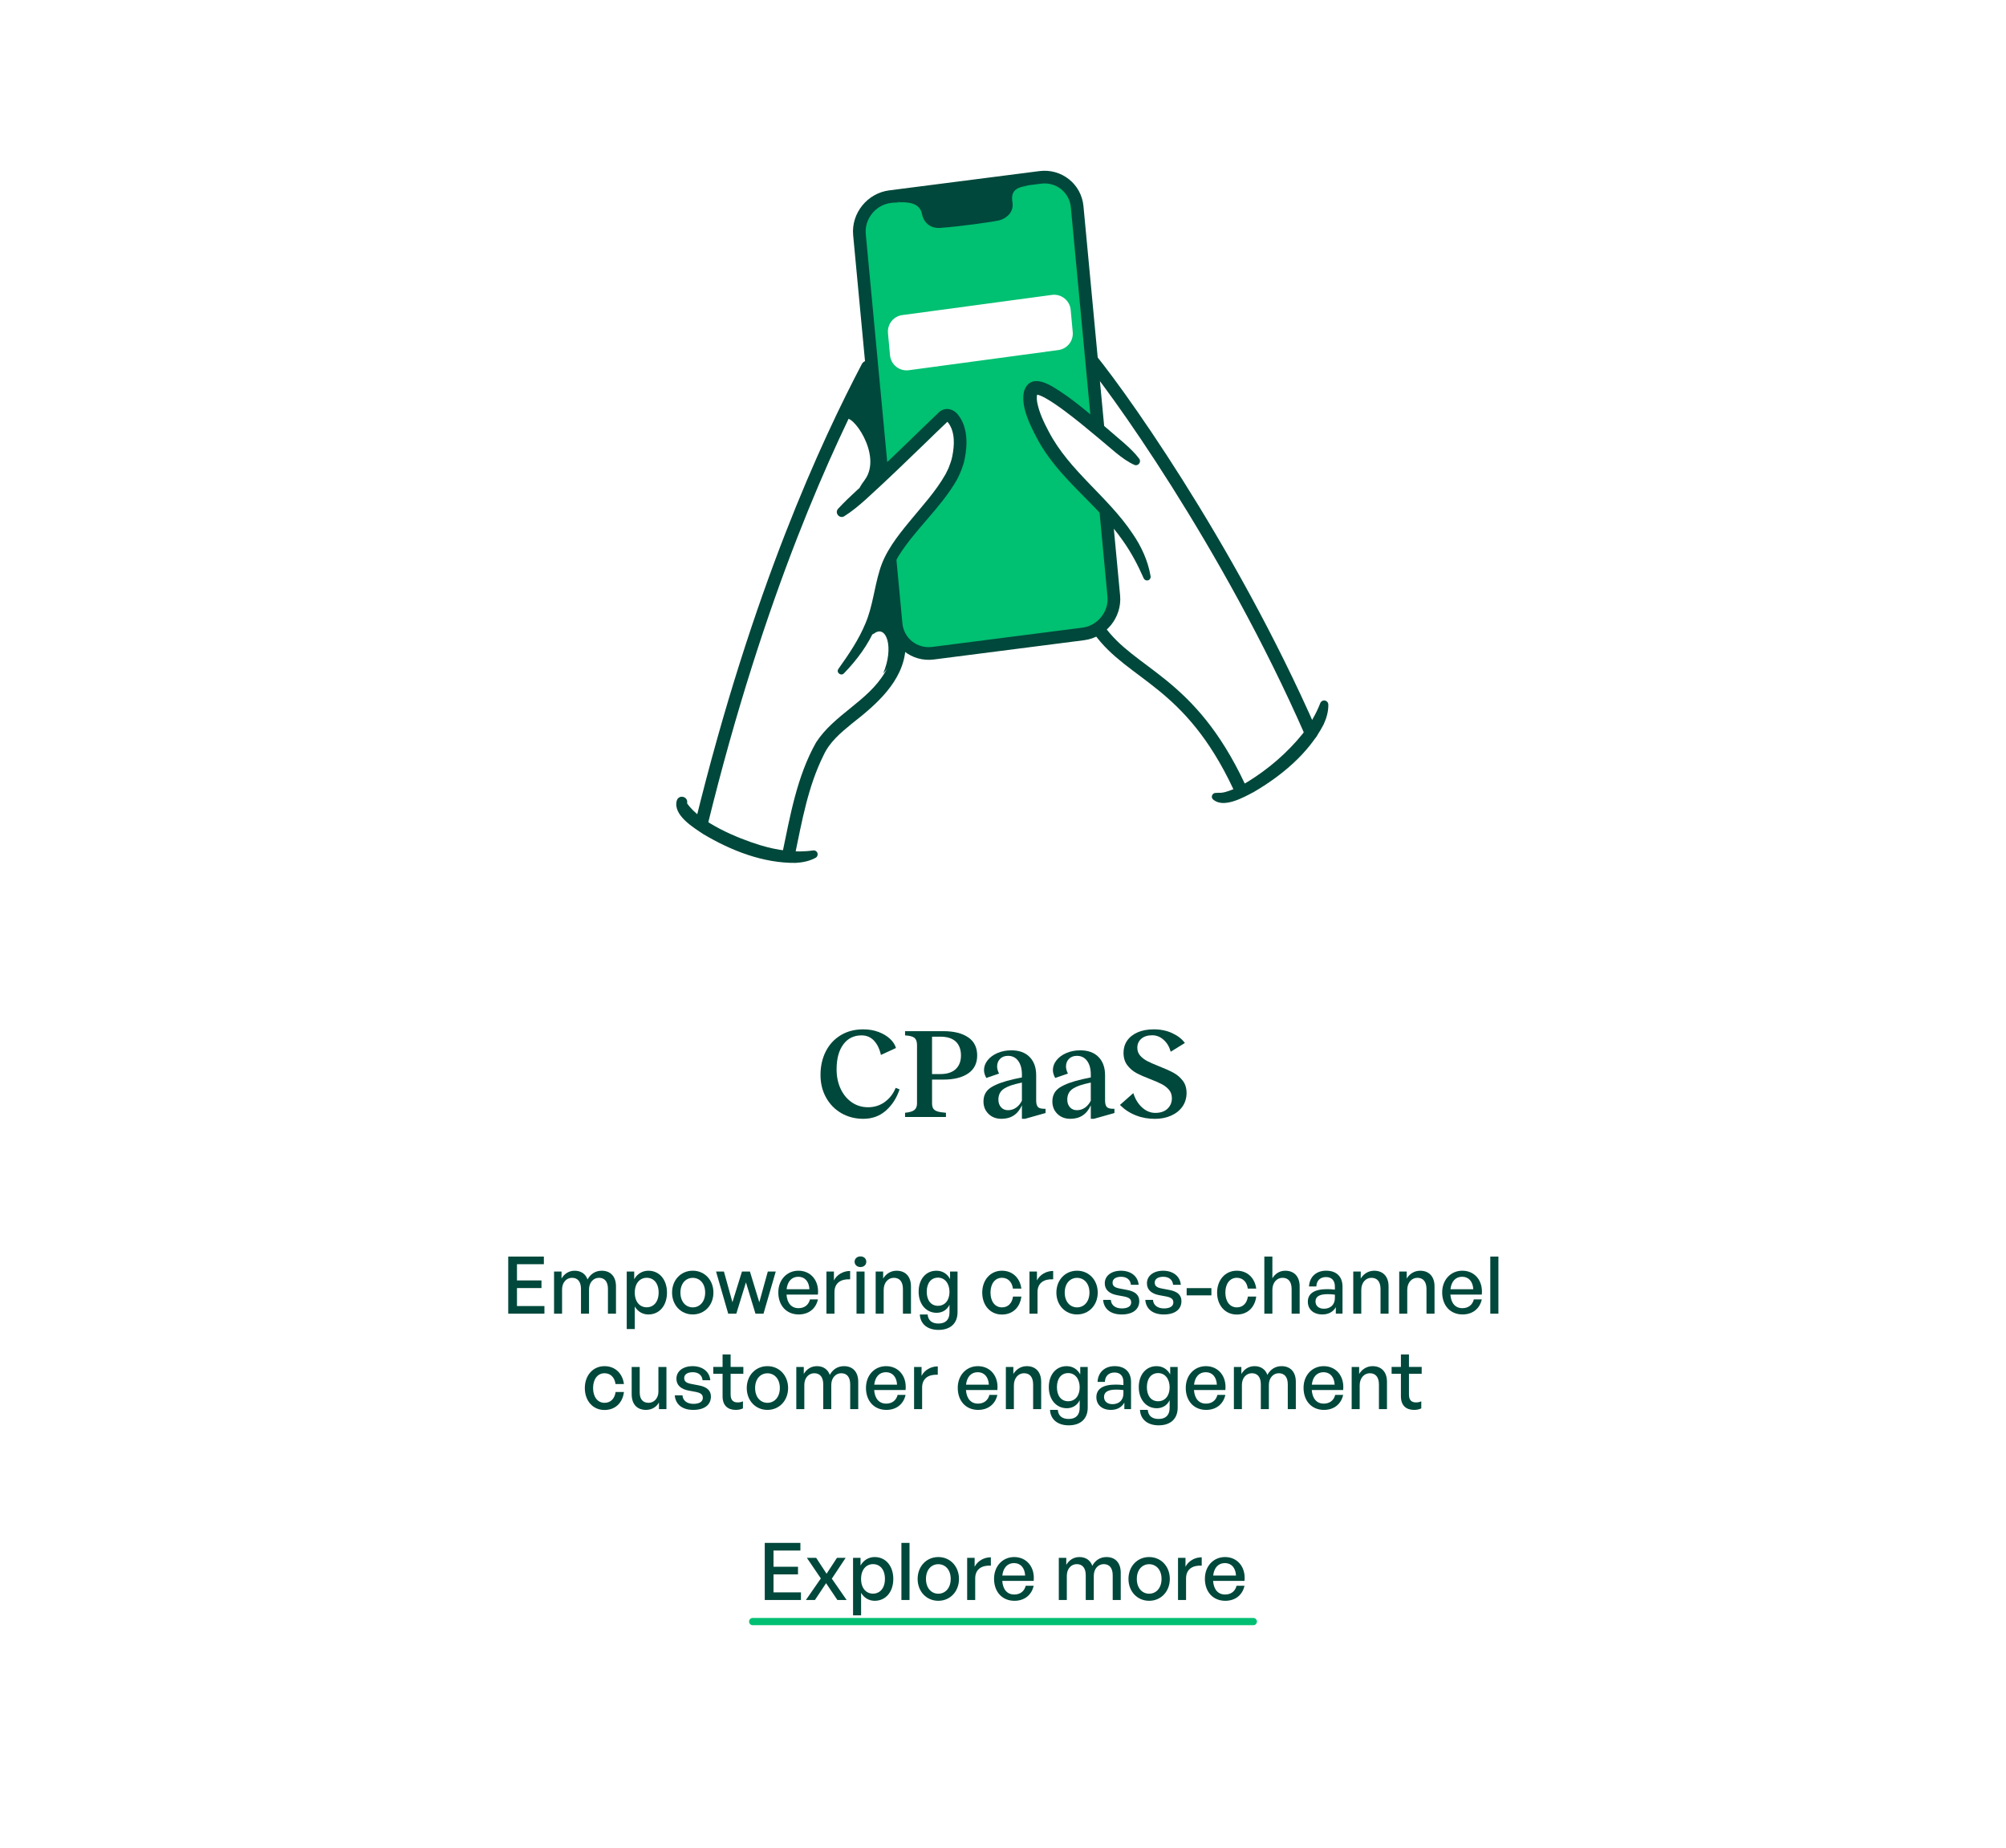 <?xml version="1.0" encoding="UTF-8"?>
<svg id="Layer_2" data-name="Layer 2" xmlns="http://www.w3.org/2000/svg" viewBox="0 0 1108.05 1020.84">
  <defs>
    <style>
      .cls-1 {
        fill: #fff;
      }

      .cls-2 {
        fill: #00c072;
      }

      .cls-2, .cls-3, .cls-4 {
        stroke-linecap: round;
      }

      .cls-2, .cls-4 {
        stroke: #00483b;
        stroke-linejoin: round;
        stroke-width: 7px;
      }

      .cls-3 {
        stroke: #00bf72;
        stroke-miterlimit: 10;
        stroke-width: 4px;
      }

      .cls-3, .cls-4 {
        fill: none;
      }

      .cls-5 {
        fill: #00483b;
      }
    </style>
  </defs>
  <g id="Layer_1-2" data-name="Layer 1">
    <g>
      <rect class="cls-1" width="1108.05" height="1020.84"/>
      <g>
        <path class="cls-1" d="M495.39,180.56c-30.32,50.29-80.15,145.81-107.99,274.63,12.6,11.65,46,24.93,50.53,5.34,4.53-19.59,12.06-52.76,40.2-71.7,28.14-18.94,31.77-101.58,31.77-101.58,0,0,84.2,7.46,88.5,29.24s4.51,34.78,35.26,55.5c30.74,20.72,53.04,68.68,53.04,68.68l32.61-29.48s10.15.87-9.85-38.17c-20-39.04-82.38-159.19-116.6-187.71-34.22-28.52-97.47-4.76-97.47-4.76Z"/>
        <path class="cls-4" d="M598.4,193.37c16.07,18.15,80.18,107.38,125.8,211.59"/>
        <path class="cls-4" d="M479.16,202.7c-21.78,41.48-60.14,123.39-91.77,252.49"/>
        <path class="cls-5" d="M500.19,358.2c-1.18,18.21-16.43,31.17-29.7,41.53-6.33,5.18-12.24,10.16-15.6,17.46-8.64,17.37-11.88,36.32-15.86,55.32-.4,1.89-2.25,3.1-4.14,2.71-1.9-.4-3.11-2.26-2.7-4.16,4.29-20.54,8.05-42.33,18.57-60.96,10.04-15.51,28.61-22.75,37.95-38.55,2.76-4.5,4.44-9.39,6.13-14.4,1.04-2.98,5.53-2.13,5.36,1.05h0Z"/>
        <path class="cls-4" d="M607.08,347.84c18.15,25.4,49.91,28.03,77.39,86.62"/>
        <path class="cls-2" d="M598.35,350.15l-83,10.65c-10.24,1.31-19.41-5.97-20.37-16.18l-20.24-215.04c-.96-10.21,6.63-19.65,16.87-20.96l83-10.65c10.24-1.31,19.41,5.97,20.37,16.18l20.24,215.04c.96,10.21-6.63,19.65-16.87,20.96Z"/>
        <g>
          <path class="cls-1" d="M627.96,255.07c-14-10.89-50.29-45.11-57.03-40.44-6.74,4.67,4.67,30.07,20.74,47.18,16.07,17.11,35.26,33.18,41.99,57.03"/>
          <path class="cls-5" d="M626.63,256.78c-6.72-2.88-14.17-10.23-19.84-14.8-6.27-5.25-12.56-10.45-19.04-15.25-3.23-2.38-6.53-4.7-9.83-6.59-1.9-1.03-3.66-2.01-5.36-2.21-.11,0-.01.04.32-.13.23-.15.16-.07.17-.09-.01-.03,0,.02-.02.02-.02-.02-.03.07-.06.11-.49,1.21-.27,3.03-.03,4.5,1.09,5.57,3.61,10.87,6.32,15.97,11.46,21.98,32.8,35.99,46.44,56.59,4.79,6.96,8.46,14.98,9.85,23.39.18,1.09-.56,2.12-1.65,2.3-.92.15-1.8-.35-2.16-1.17-3.22-7.36-6.89-14.28-11.5-20.78-14.05-20.25-35.98-34.52-47.54-56.74-3.76-7.17-9.21-17.85-6.93-26.17,2.86-8.04,10.49-5.22,15.81-2.08,10.88,6.5,20.21,14.86,29.79,22.88,5.38,4.82,13.65,11.03,17.9,16.85,1.37,1.78-.64,4.32-2.67,3.39h0Z"/>
        </g>
        <g>
          <path class="cls-1" d="M464.64,283.07c18.15-15.04,51.85-48.73,56.51-52.88,4.67-4.15,12.96,8.3,7.26,26.44-5.7,18.15-31.63,37.85-38.37,55.99-6.74,18.15-2.59,31.11-25.4,58.07"/>
          <path class="cls-5" d="M462.94,281.01c6.82-7.4,14.59-13.77,21.83-20.76,11.31-10.58,22.26-21.47,33.51-32.17,3.19-3.35,7.78-2.6,10.63.66,5.75,6.86,5.61,16.82,3.92,24.9-.78,3.9-2.48,8-4.36,11.51-9.07,15.71-22.91,27.1-32.26,42.17-7.14,11.9-6.87,26.39-12.5,39.09-4.06,9.64-10.36,18.11-17.56,25.53-1.63,1.67-4.44-.46-3.03-2.49,5.81-8.15,11.36-16.36,15.02-25.34,3.9-9.27,4.74-19.22,7.72-28.99,2.91-10.12,9.74-18.82,16.28-26.77,7.07-8.65,14.77-16.88,20.22-26.55,0,0,1.54-3.13,1.54-3.13.74-1.84,1.74-4.59,2.1-6.54,1.26-6.29,1.62-13.49-2.24-18.66-.48-.59-1-.66-.6-.6.18,0,.38-.1.35-.08,0,0,0,0-.01,0,0,0-.16.15-.16.15-3.98,3.71-7.88,7.58-11.84,11.4-10.89,10.56-21.84,21.11-33.08,31.34-3.78,3.4-7.68,6.68-12.05,9.44-2.65,1.65-5.53-1.82-3.41-4.12h0Z"/>
        </g>
        <path class="cls-5" d="M492.15,112.22c11.76-1.73,16.16,1.12,17.11,5.96.95,4.84,4.67,8.08,10.11,7.7,10.67-.74,29.29-3.35,32.66-4.2,2.9-.73,8.24-3.77,7.2-10.1-.98-5.97,1.94-8.26,8.61-8.95-15.74-1.45-75.69,9.59-75.69,9.59Z"/>
        <path class="cls-5" d="M379.52,443.71c7.36,10.8,27.9,19.3,40.39,23.12,9.44,2.86,19.46,4.34,29.22,2.9,1.19-.18,2.31.63,2.49,1.83.14.94-.33,1.83-1.12,2.25-3.42,1.85-7.25,2.59-10.96,2.8-18.02.22-35.82-6.81-51.09-15.91-5.48-3.64-16.78-10.49-14.64-18.42,1.05-3.74,6.55-2.37,5.71,1.43h0Z"/>
        <path class="cls-5" d="M673.21,437.88c2.39.18,4.91-.76,7.3-1.66,2.99-1.18,5.95-2.75,8.82-4.48,11.39-7.04,21.87-16.05,30.27-26.5,4.01-5.2,7.34-10.78,9.67-16.85.45-1.19,1.78-1.79,2.97-1.34.9.34,1.47,1.2,1.49,2.11.08,3.91-1.07,7.68-2.64,11.06-8.3,15.93-23.2,28.25-38.47,37.2-5.67,2.98-16.85,9.4-22.67,4.05-1.22-1.22-.31-3.45,1.4-3.49,0,0,1.86-.09,1.86-.09h0Z"/>
        <path class="cls-1" d="M584.62,193.35l-82.62,11.14c-5.18.7-9.9-3.06-10.38-8.26l-1.13-12.25c-.45-4.91,3.04-9.29,7.92-9.95l82.62-11.14c5.18-.7,9.9,3.06,10.38,8.26l1.13,12.25c.45,4.91-3.04,9.29-7.92,9.95Z"/>
        <path class="cls-5" d="M487.85,371.94c6.09-14.28,1.81-27.02-4.95-22.08-6.76,4.94,7.88-31.02,7.88-31.02l9.45,38.88-12.37,14.22Z"/>
        <path class="cls-5" d="M466.95,231.8c2.86-4.71,20.95,19.49,10.67,33.34-9.77,13.17,10.28-6.42,10.28-6.42l-4.85-57.82-16.09,30.91Z"/>
      </g>
      <g>
        <path class="cls-5" d="M488.71,608.67c2.7-1.94,4.71-4.54,6.04-7.81l2.13.85c-1.56,4.73-4.06,8.63-7.49,11.68-3.43,3.05-7.61,4.58-12.53,4.58-4.5,0-8.54-1.04-12.14-3.12-3.6-2.08-6.41-4.97-8.45-8.66s-3.05-7.83-3.05-12.42c0-4.83.96-9.15,2.88-12.96,1.92-3.81,4.66-6.8,8.24-8.98,3.57-2.18,7.73-3.27,12.46-3.27,3.12,0,5.96.49,8.52,1.46,2.56.97,4.66,2.24,6.32,3.8,1.66,1.56,2.74,3.24,3.27,5.04l-8.31,3.83c-.76-3.36-2.05-6-3.87-7.92s-4.11-2.88-6.85-2.88c-4.26,0-7.62,1.67-10.08,5.01s-3.69,7.92-3.69,13.74c0,4.02.75,7.62,2.24,10.79,1.49,3.17,3.55,5.66,6.18,7.46s5.62,2.7,8.98,2.7,6.53-.97,9.23-2.91Z"/>
        <path class="cls-5" d="M534.79,572.95c3.31,2.27,4.97,5.61,4.97,10.01s-1.66,7.67-4.97,9.94c-3.31,2.27-7.88,3.41-13.7,3.41h-6.25v13.06c0,1.28.22,2.26.67,2.95.45.69,1.22,1.21,2.31,1.56,1.09.36,2.65.6,4.69.75v2.34h-22.58v-2.34c2.51-.24,4.24-.76,5.18-1.56.95-.8,1.42-1.99,1.42-3.55v-32.3c0-1.85-.46-3.16-1.38-3.94-.92-.78-2.66-1.24-5.22-1.38v-2.34h21.16c5.82,0,10.39,1.14,13.7,3.41ZM519.38,593.26c3.74,0,6.58-.91,8.52-2.73,1.94-1.82,2.91-4.34,2.91-7.56s-.96-5.87-2.88-7.67-4.77-2.7-8.56-2.7h-4.54v20.66h4.54Z"/>
        <path class="cls-5" d="M568.73,583.82c2.41,2.46,3.62,5.82,3.62,10.08v13.84c0,1.7.3,2.91.89,3.62s1.76,1.07,3.51,1.07h.78v2.34l-11.36,3.2h-1.7v-7.46c-2.22,4.97-5.99,7.46-11.29,7.46-2.93,0-5.32-.91-7.17-2.73-1.85-1.82-2.77-4.11-2.77-6.85,0-3.41,1.4-6,4.19-7.77,2.79-1.78,7-3.3,12.64-4.58l4.4-.92v-1.63c0-3.17-.69-5.68-2.06-7.53-1.37-1.85-3.24-2.77-5.61-2.77-1.85,0-3.31.56-4.4,1.67-1.09,1.11-1.63,2.52-1.63,4.22,0,1.18.36,2.49,1.07,3.91l-7.03,2.41c-.85-1.51-1.28-2.96-1.28-4.33,0-1.94.66-3.75,1.99-5.43,1.33-1.68,3.15-3.02,5.47-4.01,2.32-.99,4.85-1.49,7.6-1.49,4.35,0,7.74,1.23,10.15,3.69ZM552.93,611.58c.97,1.09,2.26,1.63,3.87,1.63s3.08-.45,4.4-1.35c1.32-.9,2.41-2.2,3.27-3.9v-10.01l-3.62.85c-3.41.9-5.82,2-7.24,3.3s-2.13,3.06-2.13,5.29c0,1.7.49,3.1,1.46,4.19Z"/>
        <path class="cls-5" d="M606.78,583.82c2.41,2.46,3.62,5.82,3.62,10.08v13.84c0,1.7.3,2.91.89,3.62s1.76,1.07,3.51,1.07h.78v2.34l-11.36,3.2h-1.7v-7.46c-2.22,4.97-5.99,7.46-11.29,7.46-2.93,0-5.32-.91-7.17-2.73-1.85-1.82-2.77-4.11-2.77-6.85,0-3.41,1.4-6,4.19-7.77,2.79-1.78,7-3.3,12.64-4.58l4.4-.92v-1.63c0-3.17-.69-5.68-2.06-7.53-1.37-1.85-3.24-2.77-5.61-2.77-1.85,0-3.31.56-4.4,1.67-1.09,1.11-1.63,2.52-1.63,4.22,0,1.18.36,2.49,1.07,3.91l-7.03,2.41c-.85-1.51-1.28-2.96-1.28-4.33,0-1.94.66-3.75,1.99-5.43,1.33-1.68,3.15-3.02,5.47-4.01,2.32-.99,4.85-1.49,7.6-1.49,4.35,0,7.74,1.23,10.15,3.69ZM590.98,611.58c.97,1.09,2.26,1.63,3.87,1.63s3.08-.45,4.4-1.35c1.32-.9,2.41-2.2,3.27-3.9v-10.01l-3.62.85c-3.41.9-5.82,2-7.24,3.3s-2.13,3.06-2.13,5.29c0,1.7.49,3.1,1.46,4.19Z"/>
        <path class="cls-5" d="M627.26,616.01c-3.29-1.3-6.17-3.21-8.63-5.71l7.38-6.53c1.04,3.31,2.66,5.96,4.86,7.95s4.63,2.98,7.28,2.98c2.89,0,5.14-.77,6.75-2.31,1.61-1.54,2.41-3.47,2.41-5.79,0-1.85-.53-3.4-1.6-4.65-1.06-1.25-2.39-2.29-3.98-3.12-1.59-.83-3.73-1.76-6.43-2.8-3.12-1.18-5.67-2.31-7.63-3.37-1.96-1.07-3.63-2.51-5.01-4.33-1.37-1.82-2.06-4.11-2.06-6.85,0-2.51.66-4.73,1.99-6.67,1.33-1.94,3.24-3.47,5.75-4.58,2.51-1.11,5.49-1.67,8.95-1.67,3.88,0,7.34.72,10.37,2.17,3.03,1.44,5.3,3.23,6.82,5.36l-7.81,4.83c-.76-2.74-2.07-4.95-3.94-6.6-1.87-1.66-3.96-2.49-6.28-2.49-2.56,0-4.57.64-6.03,1.92-1.47,1.28-2.2,2.94-2.2,4.97,0,1.7.53,3.16,1.6,4.37,1.06,1.21,2.38,2.21,3.94,3.02,1.56.8,3.71,1.75,6.46,2.84,3.27,1.28,5.9,2.46,7.92,3.55,2.01,1.09,3.73,2.54,5.15,4.37,1.42,1.82,2.13,4.11,2.13,6.85s-.76,5.34-2.27,7.49c-1.52,2.15-3.6,3.82-6.25,5-2.65,1.18-5.63,1.78-8.95,1.78-3.83,0-7.4-.65-10.69-1.95Z"/>
      </g>
      <g>
        <path class="cls-5" d="M300.72,725.6h-19.99v-31.54h19.68v4.22h-14.85v8.96h13.53v4.22h-13.53v9.93h15.16v4.22Z"/>
        <path class="cls-5" d="M306.04,725.6v-23.28h4.13v3.87c1.58-2.68,4.09-4.31,7.29-4.31,3.43,0,6.02,1.76,7.07,4.83,1.63-2.99,4.31-4.83,7.86-4.83,4.79,0,7.86,3.12,7.86,8.65v15.07h-4.44v-13.66c0-3.87-1.71-6.15-4.96-6.15-3.03,0-5.49,2.55-5.49,6.46v13.35h-4.44v-13.66c0-3.87-1.71-6.15-4.96-6.15-3.08,0-5.49,2.55-5.49,6.46v13.35h-4.44Z"/>
        <path class="cls-5" d="M358.14,726.04c-3.16,0-5.84-1.58-7.51-4.39v12.43h-4.44v-31.76h4.13v4.26c1.67-2.99,4.53-4.7,7.82-4.7,6.19,0,10.28,5.05,10.28,12.08s-4.04,12.08-10.28,12.08ZM357.22,705.78c-3.69,0-6.59,2.94-6.59,8.17s2.86,8.13,6.59,8.13,6.59-2.9,6.59-8.13-2.77-8.17-6.59-8.17Z"/>
        <path class="cls-5" d="M371.23,713.95c0-6.9,4.83-12.08,11.42-12.08s11.42,5.18,11.42,12.08-4.83,12.08-11.42,12.08-11.42-5.18-11.42-12.08ZM389.51,713.95c0-5.1-3.03-8.13-6.85-8.13s-6.81,3.03-6.81,8.13,2.99,8.17,6.81,8.17,6.85-3.08,6.85-8.17Z"/>
        <path class="cls-5" d="M412.04,708.29l-5.32,17.31h-4.48l-6.72-23.28h4.35l4.7,16.96,5.27-16.96h4.39l5.18,17,4.7-17h4.39l-6.77,23.28h-4.44l-5.27-17.31Z"/>
        <path class="cls-5" d="M429.92,713.82c0-6.9,4.7-11.95,11.11-11.95,6.94,0,11.55,5.62,10.76,13.18h-17.35c.35,4.74,2.72,7.51,6.63,7.51,3.29,0,5.58-1.8,6.33-4.83h4.39c-1.14,5.18-5.14,8.3-10.63,8.3-6.72,0-11.25-4.88-11.25-12.21ZM434.49,712.11h12.61c-.22-4.31-2.55-6.9-6.15-6.9s-5.97,2.55-6.46,6.9Z"/>
        <path class="cls-5" d="M460.94,725.6h-4.44v-23.28h4.13v4.92c1.63-3.21,5.14-5.23,8.96-5.23v4.61c-5.01-.26-8.65,1.93-8.65,7.07v11.91Z"/>
        <path class="cls-5" d="M475.3,699.85c-1.89,0-3.25-1.27-3.25-2.94s1.36-2.94,3.25-2.94,3.21,1.23,3.21,2.94-1.32,2.94-3.21,2.94ZM473.11,725.6v-23.28h4.44v23.28h-4.44Z"/>
        <path class="cls-5" d="M488.13,725.6h-4.44v-23.28h4.13v3.87c1.58-2.59,4.22-4.31,7.42-4.31,4.79,0,7.95,3.08,7.95,8.65v15.07h-4.44v-13.57c0-4-1.76-6.24-5.05-6.24-3.03,0-5.58,2.55-5.58,6.68v13.13Z"/>
        <path class="cls-5" d="M508.08,726.04h4.31c.26,3.25,2.37,5.01,5.97,5.01,4,0,6.11-2.15,6.11-6.15v-4.22c-1.32,2.81-3.95,4.44-7.12,4.44-5.8,0-9.93-4.79-9.93-11.64s3.95-11.6,9.8-11.6c3.34,0,5.97,1.63,7.56,4.57v-4.13h4.13v22.49c0,6.11-3.91,9.75-10.5,9.75-6.11,0-10.06-3.25-10.32-8.52ZM518.14,721.25c3.78,0,6.33-3.03,6.33-7.64s-2.5-7.91-6.33-7.91-6.24,2.99-6.24,7.78,2.37,7.78,6.24,7.78Z"/>
        <path class="cls-5" d="M542.56,713.95c0-7.03,4.57-12.08,10.85-12.08,5.75,0,9.93,3.82,10.76,9.88h-4.66c-.48-3.73-2.81-5.97-6.06-5.97-3.82,0-6.33,3.25-6.33,8.17s2.5,8.17,6.33,8.17c3.29,0,5.58-2.2,6.11-5.97h4.61c-.79,6.15-4.92,9.93-10.76,9.93-6.37,0-10.85-5.01-10.85-12.12Z"/>
        <path class="cls-5" d="M573.09,725.6h-4.44v-23.28h4.13v4.92c1.63-3.21,5.14-5.23,8.96-5.23v4.61c-5.01-.26-8.65,1.93-8.65,7.07v11.91Z"/>
        <path class="cls-5" d="M583.51,713.95c0-6.9,4.83-12.08,11.42-12.08s11.42,5.18,11.42,12.08-4.83,12.08-11.42,12.08-11.42-5.18-11.42-12.08ZM601.78,713.95c0-5.1-3.03-8.13-6.85-8.13s-6.81,3.03-6.81,8.13,2.99,8.17,6.81,8.17,6.85-3.08,6.85-8.17Z"/>
        <path class="cls-5" d="M619.57,726.04c-6.15,0-9.8-3.03-10.24-8.04h4.26c.18,2.9,2.5,4.7,6.06,4.7,3.12,0,5.18-1.1,5.18-3.29,0-1.93-1.19-2.77-4.09-3.34l-3.78-.7c-4.31-.83-6.72-3.03-6.72-6.55,0-4.09,3.56-6.94,8.96-6.94s9.36,2.99,9.75,7.78h-4.26c-.26-2.81-2.33-4.44-5.45-4.44-2.81,0-4.7,1.19-4.7,3.21,0,1.89,1.19,2.77,4,3.29l3.95.75c4.61.83,6.81,2.86,6.81,6.19,0,4.57-3.56,7.38-9.75,7.38Z"/>
        <path class="cls-5" d="M642.86,726.04c-6.15,0-9.8-3.03-10.24-8.04h4.26c.18,2.9,2.5,4.7,6.06,4.7,3.12,0,5.18-1.1,5.18-3.29,0-1.93-1.19-2.77-4.09-3.34l-3.78-.7c-4.31-.83-6.72-3.03-6.72-6.55,0-4.09,3.56-6.94,8.96-6.94s9.36,2.99,9.75,7.78h-4.26c-.26-2.81-2.33-4.44-5.45-4.44-2.81,0-4.7,1.19-4.7,3.21,0,1.89,1.19,2.77,4,3.29l3.95.75c4.61.83,6.81,2.86,6.81,6.19,0,4.57-3.56,7.38-9.75,7.38Z"/>
        <path class="cls-5" d="M655.47,715.49v-4h13.66v4h-13.66Z"/>
        <path class="cls-5" d="M672.29,713.95c0-7.03,4.57-12.08,10.85-12.08,5.75,0,9.93,3.82,10.76,9.88h-4.66c-.48-3.73-2.81-5.97-6.06-5.97-3.82,0-6.33,3.25-6.33,8.17s2.5,8.17,6.33,8.17c3.29,0,5.58-2.2,6.11-5.97h4.61c-.79,6.15-4.92,9.93-10.76,9.93-6.37,0-10.85-5.01-10.85-12.12Z"/>
        <path class="cls-5" d="M702.82,725.6h-4.44v-31.54h4.44v11.99c1.54-2.5,3.91-4.17,7.12-4.17,4.79,0,7.95,3.08,7.95,8.65v15.07h-4.44v-13.57c0-4-1.76-6.24-5.05-6.24-3.03,0-5.58,2.55-5.58,6.68v13.13Z"/>
        <path class="cls-5" d="M737.88,721.99c-1.45,2.59-4.04,4.04-7.47,4.04-4.83,0-8-2.77-8-7.03,0-4.57,3.65-6.94,10.59-6.94,1.36,0,2.46.04,4.35.26v-1.71c0-3.34-1.8-5.23-4.88-5.23-3.25,0-5.23,1.93-5.36,5.18h-4.04c.22-5.23,3.95-8.7,9.4-8.7,5.75,0,9.09,3.25,9.09,8.79v14.94h-3.69v-3.6ZM731.29,722.87c3.73,0,6.06-2.33,6.06-5.89v-1.89c-1.71-.22-2.94-.26-4.08-.26-4.44,0-6.63,1.32-6.63,4.04,0,2.42,1.8,4,4.66,4Z"/>
        <path class="cls-5" d="M751.94,725.6h-4.44v-23.28h4.13v3.87c1.58-2.59,4.22-4.31,7.42-4.31,4.79,0,7.95,3.08,7.95,8.65v15.07h-4.44v-13.57c0-4-1.76-6.24-5.05-6.24-3.03,0-5.58,2.55-5.58,6.68v13.13Z"/>
        <path class="cls-5" d="M777.33,725.6h-4.44v-23.28h4.13v3.87c1.58-2.59,4.22-4.31,7.42-4.31,4.79,0,7.95,3.08,7.95,8.65v15.07h-4.44v-13.57c0-4-1.76-6.24-5.05-6.24-3.03,0-5.58,2.55-5.58,6.68v13.13Z"/>
        <path class="cls-5" d="M796.62,713.82c0-6.9,4.7-11.95,11.11-11.95,6.94,0,11.55,5.62,10.76,13.18h-17.35c.35,4.74,2.72,7.51,6.63,7.51,3.29,0,5.58-1.8,6.33-4.83h4.39c-1.14,5.18-5.14,8.3-10.63,8.3-6.72,0-11.25-4.88-11.25-12.21ZM801.18,712.11h12.61c-.22-4.31-2.55-6.9-6.15-6.9s-5.97,2.55-6.46,6.9Z"/>
        <path class="cls-5" d="M823.19,725.6v-31.54h4.48v31.54h-4.48Z"/>
        <path class="cls-5" d="M323.04,766.67c0-7.03,4.57-12.08,10.85-12.08,5.75,0,9.93,3.82,10.76,9.88h-4.66c-.48-3.73-2.81-5.97-6.06-5.97-3.82,0-6.33,3.25-6.33,8.17s2.5,8.17,6.33,8.17c3.29,0,5.58-2.2,6.11-5.97h4.61c-.79,6.15-4.92,9.93-10.76,9.93-6.37,0-10.85-5.01-10.85-12.12Z"/>
        <path class="cls-5" d="M363.68,755.03h4.44v23.28h-4.13v-3.69c-1.23,2.42-3.95,4.13-7.12,4.13-4.7,0-7.95-2.77-7.95-8.74v-14.98h4.44v14.1c0,4.04,2.02,5.71,4.92,5.71s5.4-2.46,5.4-6.11v-13.71Z"/>
        <path class="cls-5" d="M382.96,778.75c-6.15,0-9.8-3.03-10.24-8.04h4.26c.18,2.9,2.5,4.7,6.06,4.7,3.12,0,5.18-1.1,5.18-3.29,0-1.93-1.19-2.77-4.09-3.34l-3.78-.7c-4.31-.83-6.72-3.03-6.72-6.55,0-4.09,3.56-6.94,8.96-6.94s9.36,2.99,9.75,7.78h-4.26c-.26-2.81-2.33-4.44-5.45-4.44-2.81,0-4.7,1.19-4.7,3.21,0,1.89,1.19,2.77,4,3.29l3.95.75c4.61.83,6.81,2.86,6.81,6.19,0,4.57-3.56,7.38-9.75,7.38Z"/>
        <path class="cls-5" d="M410.37,777.92c-1.36.62-2.55.83-3.95.83-4.31,0-7.29-2.33-7.29-7.47v-12.48h-5.14v-3.78h5.14v-6.9h4.44v6.9h7.03v3.78h-7.03v11.47c0,3.21,1.54,4.35,3.91,4.35,1.05,0,1.98-.18,2.9-.61v3.91Z"/>
        <path class="cls-5" d="M412.48,766.67c0-6.9,4.83-12.08,11.42-12.08s11.42,5.18,11.42,12.08-4.83,12.08-11.42,12.08-11.42-5.18-11.42-12.08ZM430.76,766.67c0-5.1-3.03-8.13-6.85-8.13s-6.81,3.03-6.81,8.13,2.99,8.17,6.81,8.17,6.85-3.08,6.85-8.17Z"/>
        <path class="cls-5" d="M439.85,778.31v-23.28h4.13v3.87c1.58-2.68,4.09-4.31,7.29-4.31,3.43,0,6.02,1.76,7.07,4.83,1.63-2.99,4.31-4.83,7.86-4.83,4.79,0,7.86,3.12,7.86,8.65v15.07h-4.44v-13.66c0-3.87-1.71-6.15-4.96-6.15-3.03,0-5.49,2.55-5.49,6.46v13.35h-4.44v-13.66c0-3.87-1.71-6.15-4.96-6.15-3.08,0-5.49,2.55-5.49,6.46v13.35h-4.44Z"/>
        <path class="cls-5" d="M478.34,766.54c0-6.9,4.7-11.95,11.11-11.95,6.94,0,11.55,5.62,10.76,13.18h-17.35c.35,4.74,2.72,7.51,6.63,7.51,3.29,0,5.58-1.8,6.33-4.83h4.39c-1.14,5.18-5.14,8.3-10.63,8.3-6.72,0-11.25-4.88-11.25-12.21ZM482.9,764.83h12.61c-.22-4.31-2.55-6.9-6.15-6.9s-5.97,2.55-6.46,6.9Z"/>
        <path class="cls-5" d="M509.35,778.31h-4.44v-23.28h4.13v4.92c1.63-3.21,5.14-5.23,8.96-5.23v4.61c-5.01-.26-8.65,1.93-8.65,7.07v11.91Z"/>
        <path class="cls-5" d="M529.03,766.54c0-6.9,4.7-11.95,11.12-11.95,6.94,0,11.55,5.62,10.76,13.18h-17.35c.35,4.74,2.72,7.51,6.63,7.51,3.29,0,5.58-1.8,6.33-4.83h4.39c-1.14,5.18-5.14,8.3-10.63,8.3-6.72,0-11.25-4.88-11.25-12.21ZM533.6,764.83h12.61c-.22-4.31-2.55-6.9-6.15-6.9s-5.97,2.55-6.46,6.9Z"/>
        <path class="cls-5" d="M560.05,778.31h-4.44v-23.28h4.13v3.87c1.58-2.59,4.22-4.31,7.42-4.31,4.79,0,7.95,3.08,7.95,8.65v15.07h-4.44v-13.57c0-4-1.76-6.24-5.05-6.24-3.03,0-5.58,2.55-5.58,6.68v13.13Z"/>
        <path class="cls-5" d="M579.99,778.75h4.31c.26,3.25,2.37,5.01,5.97,5.01,4,0,6.11-2.15,6.11-6.15v-4.22c-1.32,2.81-3.95,4.44-7.12,4.44-5.8,0-9.93-4.79-9.93-11.64s3.95-11.6,9.8-11.6c3.34,0,5.97,1.63,7.56,4.57v-4.13h4.13v22.49c0,6.11-3.91,9.75-10.5,9.75-6.11,0-10.06-3.25-10.32-8.52ZM590.05,773.97c3.78,0,6.33-3.03,6.33-7.64s-2.5-7.91-6.33-7.91-6.24,2.99-6.24,7.78,2.37,7.78,6.24,7.78Z"/>
        <path class="cls-5" d="M621.07,774.71c-1.45,2.59-4.04,4.04-7.47,4.04-4.83,0-8-2.77-8-7.03,0-4.57,3.65-6.94,10.59-6.94,1.36,0,2.46.04,4.35.26v-1.71c0-3.34-1.8-5.23-4.88-5.23-3.25,0-5.23,1.93-5.36,5.18h-4.04c.22-5.23,3.95-8.7,9.4-8.7,5.75,0,9.09,3.25,9.09,8.79v14.94h-3.69v-3.6ZM614.48,775.59c3.73,0,6.06-2.33,6.06-5.89v-1.89c-1.71-.22-2.94-.26-4.08-.26-4.44,0-6.63,1.32-6.63,4.04,0,2.42,1.8,4,4.66,4Z"/>
        <path class="cls-5" d="M629.68,778.75h4.31c.26,3.25,2.37,5.01,5.97,5.01,4,0,6.11-2.15,6.11-6.15v-4.22c-1.32,2.81-3.95,4.44-7.12,4.44-5.8,0-9.93-4.79-9.93-11.64s3.95-11.6,9.8-11.6c3.34,0,5.97,1.63,7.56,4.57v-4.13h4.13v22.49c0,6.11-3.91,9.75-10.5,9.75-6.11,0-10.06-3.25-10.32-8.52ZM639.74,773.97c3.78,0,6.33-3.03,6.33-7.64s-2.5-7.91-6.33-7.91-6.24,2.99-6.24,7.78,2.37,7.78,6.24,7.78Z"/>
        <path class="cls-5" d="M654.98,766.54c0-6.9,4.7-11.95,11.11-11.95,6.94,0,11.55,5.62,10.76,13.18h-17.35c.35,4.74,2.72,7.51,6.63,7.51,3.29,0,5.58-1.8,6.33-4.83h4.39c-1.14,5.18-5.14,8.3-10.63,8.3-6.72,0-11.25-4.88-11.25-12.21ZM659.55,764.83h12.61c-.22-4.31-2.55-6.9-6.15-6.9s-5.97,2.55-6.46,6.9Z"/>
        <path class="cls-5" d="M681.56,778.31v-23.28h4.13v3.87c1.58-2.68,4.09-4.31,7.29-4.31,3.43,0,6.02,1.76,7.07,4.83,1.63-2.99,4.31-4.83,7.86-4.83,4.79,0,7.86,3.12,7.86,8.65v15.07h-4.44v-13.66c0-3.87-1.71-6.15-4.96-6.15-3.03,0-5.49,2.55-5.49,6.46v13.35h-4.44v-13.66c0-3.87-1.71-6.15-4.96-6.15-3.08,0-5.49,2.55-5.49,6.46v13.35h-4.44Z"/>
        <path class="cls-5" d="M720.04,766.54c0-6.9,4.7-11.95,11.12-11.95,6.94,0,11.55,5.62,10.76,13.18h-17.35c.35,4.74,2.72,7.51,6.63,7.51,3.29,0,5.58-1.8,6.33-4.83h4.39c-1.14,5.18-5.14,8.3-10.63,8.3-6.72,0-11.25-4.88-11.25-12.21ZM724.61,764.83h12.61c-.22-4.31-2.55-6.9-6.15-6.9s-5.97,2.55-6.46,6.9Z"/>
        <path class="cls-5" d="M751.06,778.31h-4.44v-23.28h4.13v3.87c1.58-2.59,4.22-4.31,7.42-4.31,4.79,0,7.95,3.08,7.95,8.65v15.07h-4.44v-13.57c0-4-1.76-6.24-5.05-6.24-3.03,0-5.58,2.55-5.58,6.68v13.13Z"/>
        <path class="cls-5" d="M785.06,777.92c-1.36.62-2.55.83-3.95.83-4.31,0-7.29-2.33-7.29-7.47v-12.48h-5.14v-3.78h5.14v-6.9h4.44v6.9h7.03v3.78h-7.03v11.47c0,3.21,1.54,4.35,3.91,4.35,1.05,0,1.98-.18,2.9-.61v3.91Z"/>
        <path class="cls-5" d="M442.42,883.75h-19.99v-31.54h19.68v4.22h-14.85v8.96h13.53v4.22h-13.53v9.93h15.16v4.22Z"/>
        <path class="cls-5" d="M445.15,883.75l8.26-11.91-7.73-11.38h5.14l5.75,8.79,5.75-8.79h4.79l-7.64,11.51,8.17,11.77h-5.1l-6.24-9.27-6.15,9.27h-5.01Z"/>
        <path class="cls-5" d="M483.15,884.19c-3.16,0-5.84-1.58-7.51-4.39v12.43h-4.44v-31.76h4.13v4.26c1.67-2.99,4.53-4.7,7.82-4.7,6.19,0,10.28,5.05,10.28,12.08s-4.04,12.08-10.28,12.08ZM482.22,863.94c-3.69,0-6.59,2.94-6.59,8.17s2.86,8.13,6.59,8.13,6.59-2.9,6.59-8.13-2.77-8.17-6.59-8.17Z"/>
        <path class="cls-5" d="M497.91,883.75v-31.54h4.48v31.54h-4.48Z"/>
        <path class="cls-5" d="M506.87,872.11c0-6.9,4.83-12.08,11.42-12.08s11.42,5.18,11.42,12.08-4.83,12.08-11.42,12.08-11.42-5.18-11.42-12.08ZM525.14,872.11c0-5.1-3.03-8.13-6.85-8.13s-6.81,3.03-6.81,8.13,2.99,8.17,6.81,8.17,6.85-3.08,6.85-8.17Z"/>
        <path class="cls-5" d="M538.67,883.75h-4.44v-23.28h4.13v4.92c1.63-3.21,5.14-5.23,8.96-5.23v4.61c-5.01-.26-8.65,1.93-8.65,7.07v11.91Z"/>
        <path class="cls-5" d="M549.09,871.98c0-6.9,4.7-11.95,11.11-11.95,6.94,0,11.55,5.62,10.76,13.18h-17.35c.35,4.74,2.72,7.51,6.63,7.51,3.29,0,5.58-1.8,6.33-4.83h4.39c-1.14,5.18-5.14,8.3-10.63,8.3-6.72,0-11.25-4.88-11.25-12.21ZM553.65,870.26h12.61c-.22-4.31-2.55-6.9-6.15-6.9s-5.97,2.55-6.46,6.9Z"/>
        <path class="cls-5" d="M584.85,883.75v-23.28h4.13v3.87c1.58-2.68,4.09-4.31,7.29-4.31,3.43,0,6.02,1.76,7.07,4.83,1.63-2.99,4.31-4.83,7.86-4.83,4.79,0,7.86,3.12,7.86,8.65v15.07h-4.44v-13.66c0-3.87-1.71-6.15-4.96-6.15-3.03,0-5.49,2.55-5.49,6.46v13.35h-4.44v-13.66c0-3.87-1.71-6.15-4.96-6.15-3.08,0-5.49,2.55-5.49,6.46v13.35h-4.44Z"/>
        <path class="cls-5" d="M623.33,872.11c0-6.9,4.83-12.08,11.42-12.08s11.42,5.18,11.42,12.08-4.83,12.08-11.42,12.08-11.42-5.18-11.42-12.08ZM641.6,872.11c0-5.1-3.03-8.13-6.85-8.13s-6.81,3.03-6.81,8.13,2.99,8.17,6.81,8.17,6.85-3.08,6.85-8.17Z"/>
        <path class="cls-5" d="M655.14,883.75h-4.44v-23.28h4.13v4.92c1.63-3.21,5.14-5.23,8.96-5.23v4.61c-5.01-.26-8.65,1.93-8.65,7.07v11.91Z"/>
        <path class="cls-5" d="M665.55,871.98c0-6.9,4.7-11.95,11.11-11.95,6.94,0,11.55,5.62,10.76,13.18h-17.35c.35,4.74,2.72,7.51,6.63,7.51,3.29,0,5.58-1.8,6.33-4.83h4.39c-1.14,5.18-5.14,8.3-10.63,8.3-6.72,0-11.25-4.88-11.25-12.21ZM670.12,870.26h12.61c-.22-4.31-2.55-6.9-6.15-6.9s-5.97,2.55-6.46,6.9Z"/>
      </g>
      <line class="cls-3" x1="415.76" y1="895.67" x2="692.29" y2="895.67"/>
    </g>
  </g>
</svg>
